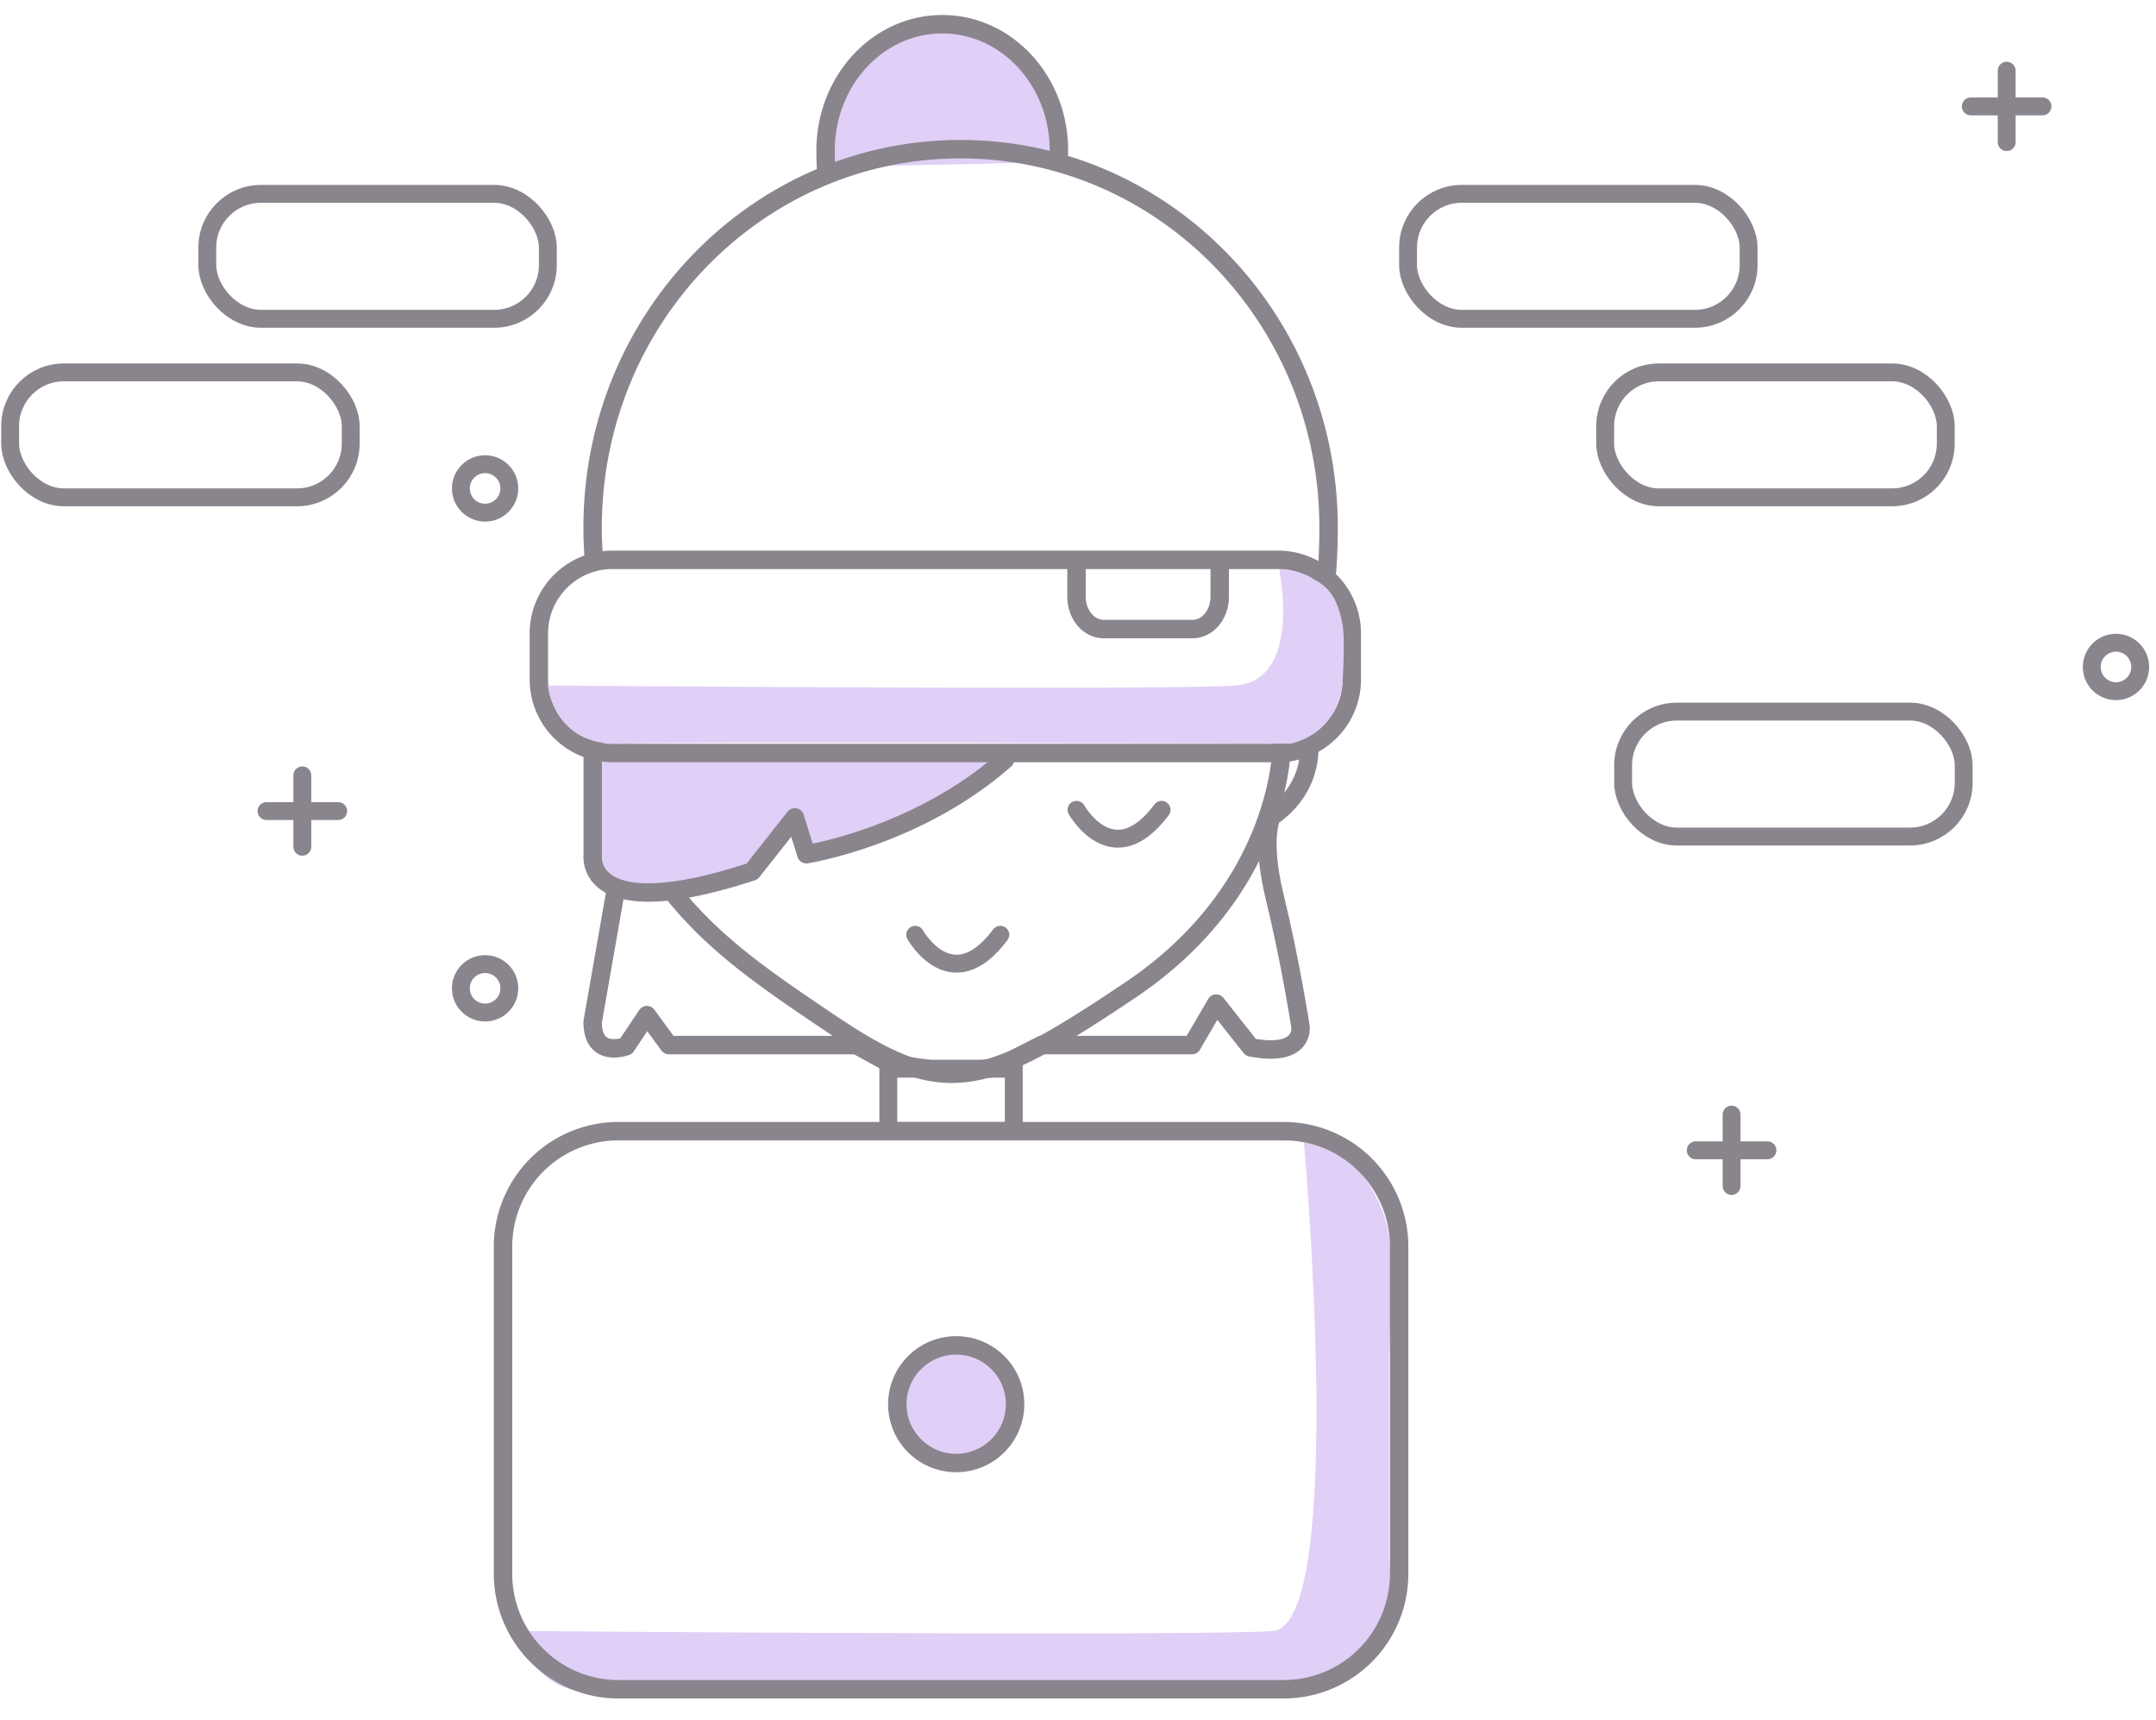 <svg xmlns="http://www.w3.org/2000/svg" width="89" height="71" viewBox="0 0 89 71">
    <g fill="none" fill-rule="evenodd" transform="translate(0 1)">
        <path stroke="#8A858D" stroke-width=".738" d="M36.67 43.106h5.18v2.57h-5.18z"/>
        <path fill="#E0CFF6" stroke="#8A858D" stroke-linecap="round" stroke-width=".761" d="M34.096 5.895a16.01 16.01 0 0 1-.015-.685c0-2.878 2.157-5.21 4.816-5.21 2.66 0 4.816 2.332 4.816 5.21 0 .161-.007.321-.02.48"/>
        <rect width="14.058" height="5.156" x="58.125" y="7.001" stroke="#8A858D" stroke-width=".738" rx="2.215"/>
        <rect width="14.058" height="5.156" x="66.263" y="14.369" stroke="#8A858D" stroke-width=".738" rx="2.215"/>
        <rect width="14.058" height="5.156" x="67.003" y="28.369" stroke="#8A858D" stroke-width=".738" rx="2.215"/>
        <rect width="14.058" height="5.156" x=".419" y="14.369" stroke="#8A858D" stroke-width=".738" rx="2.215"/>
        <rect width="14.058" height="5.156" x="8.557" y="7.001" stroke="#8A858D" stroke-width=".738" rx="2.215"/>
        <g stroke="#8A858D" stroke-linecap="round" stroke-width=".738">
            <path d="M82.836 1.918v2.947M84.315 3.391h-2.96"/>
        </g>
        <g stroke="#8A858D" stroke-linecap="round" stroke-width=".738">
            <path d="M12.48 31v2.947M13.96 32.474H11"/>
        </g>
        <g stroke="#8A858D" stroke-linecap="round" stroke-width=".738">
            <path d="M71.48 45v2.947M72.96 46.474H70"/>
        </g>
        <ellipse cx="87.348" cy="26.526" stroke="#8A858D" stroke-width=".738" rx="1" ry="1"/>
        <ellipse cx="20.025" cy="19.158" stroke="#8A858D" stroke-width=".738" rx="1" ry="1"/>
        <ellipse cx="20.025" cy="39.789" stroke="#8A858D" stroke-width=".738" rx="1" ry="1"/>
        <path stroke="#8A858D" stroke-linecap="round" stroke-linejoin="round" stroke-width=".761" d="M54.018 29.474s.382 1.903-1.525 3.236c0 0-.477.856.143 3.378.62 2.523 1.049 5.283 1.049 5.283s.19 1.284-2.05.856l-1.43-1.808-1.001 1.713h-6.22l-1.857.946-1.969.155-2.427-.342-1.378-.759H27.61l-.906-1.237-.858 1.285s-1.382.523-1.382-1l1-5.71"/>
        <path stroke="#8A858D" stroke-linecap="round" stroke-width=".761" d="M24.51 21.999a16.26 16.26 0 0 1-.046-1.232c0-8.62 6.8-15.61 15.19-15.61s15.19 6.99 15.19 15.61a24.9 24.9 0 0 1-.063 1.78M52.906 29.823s0 5.837-6.229 10.025c-6.228 4.188-7.754 4.505-12.425 1.364-4.672-3.14-7.468-5.108-9.788-11.738"/>
        <path fill="#E0CFF6" fill-rule="nonzero" stroke="#8A858D" stroke-linecap="round" stroke-linejoin="round" stroke-width=".761" d="M24.468 30.21v4.093s-.382 2.95 6.578.666l1.764-2.236.476 1.522s4.576-.713 8.2-3.902"/>
        <path stroke="#8A858D" stroke-width=".761" d="M55.803 27.04a3.04 3.04 0 0 1-3.042 3.038H25.287a3.04 3.04 0 0 1-3.043-3.038v-1.898a3.04 3.04 0 0 1 3.043-3.037H52.76a3.04 3.04 0 0 1 3.042 3.037v1.898z"/>
        <path fill="#E0CFF6" d="M52.804 22.495s.981 4.59-1.809 4.798c-2.79.208-28.38 0-28.38 0s.25 2.498 2.952 2.4c2.703-.1 27.684 0 27.684 0s1.895-.27 2.17-2.501c.052-.82.081-1.974 0-2.415-.266-1.453-.82-1.663-1.457-2.029-.684-.282-1.16-.253-1.16-.253zM53.825 46.15s1.794 19.934-1.291 20.163c-3.086.23-31.03 0-31.03 0s.266 2.649 3.255 2.54c2.989-.11 28.638-.225 28.638-.225s3.59-.427 3.94-3.744c.084-.808 0-1.551 0-1.551v-8.517s.246-3.77-.054-5.131c-.304-1.378-1.186-2.417-1.361-2.518-.943-.828-2.097-1.016-2.097-1.016z"/>
        <path stroke="#8A858D" stroke-width=".761" d="M50.35 22.105v1.523c0 .736-.5 1.333-1.118 1.333h-3.675c-.617 0-1.118-.597-1.118-1.333v-1.523M57.756 63.958a4.763 4.763 0 0 1-4.767 4.759H25.532a4.763 4.763 0 0 1-4.767-4.76V50.444a4.763 4.763 0 0 1 4.767-4.759h27.457a4.763 4.763 0 0 1 4.767 4.759v13.515z"/>
        <ellipse cx="39.472" cy="56.953" fill="#E0CFF6" stroke="#8A858D" stroke-width=".761" rx="2.431" ry="2.427"/>
        <path stroke="#8A858D" stroke-linecap="round" stroke-width=".738" d="M37.78 37.579s1.505 2.685 3.513 0M44.439 32.421s1.505 2.685 3.512 0"/>
    </g>
</svg>
